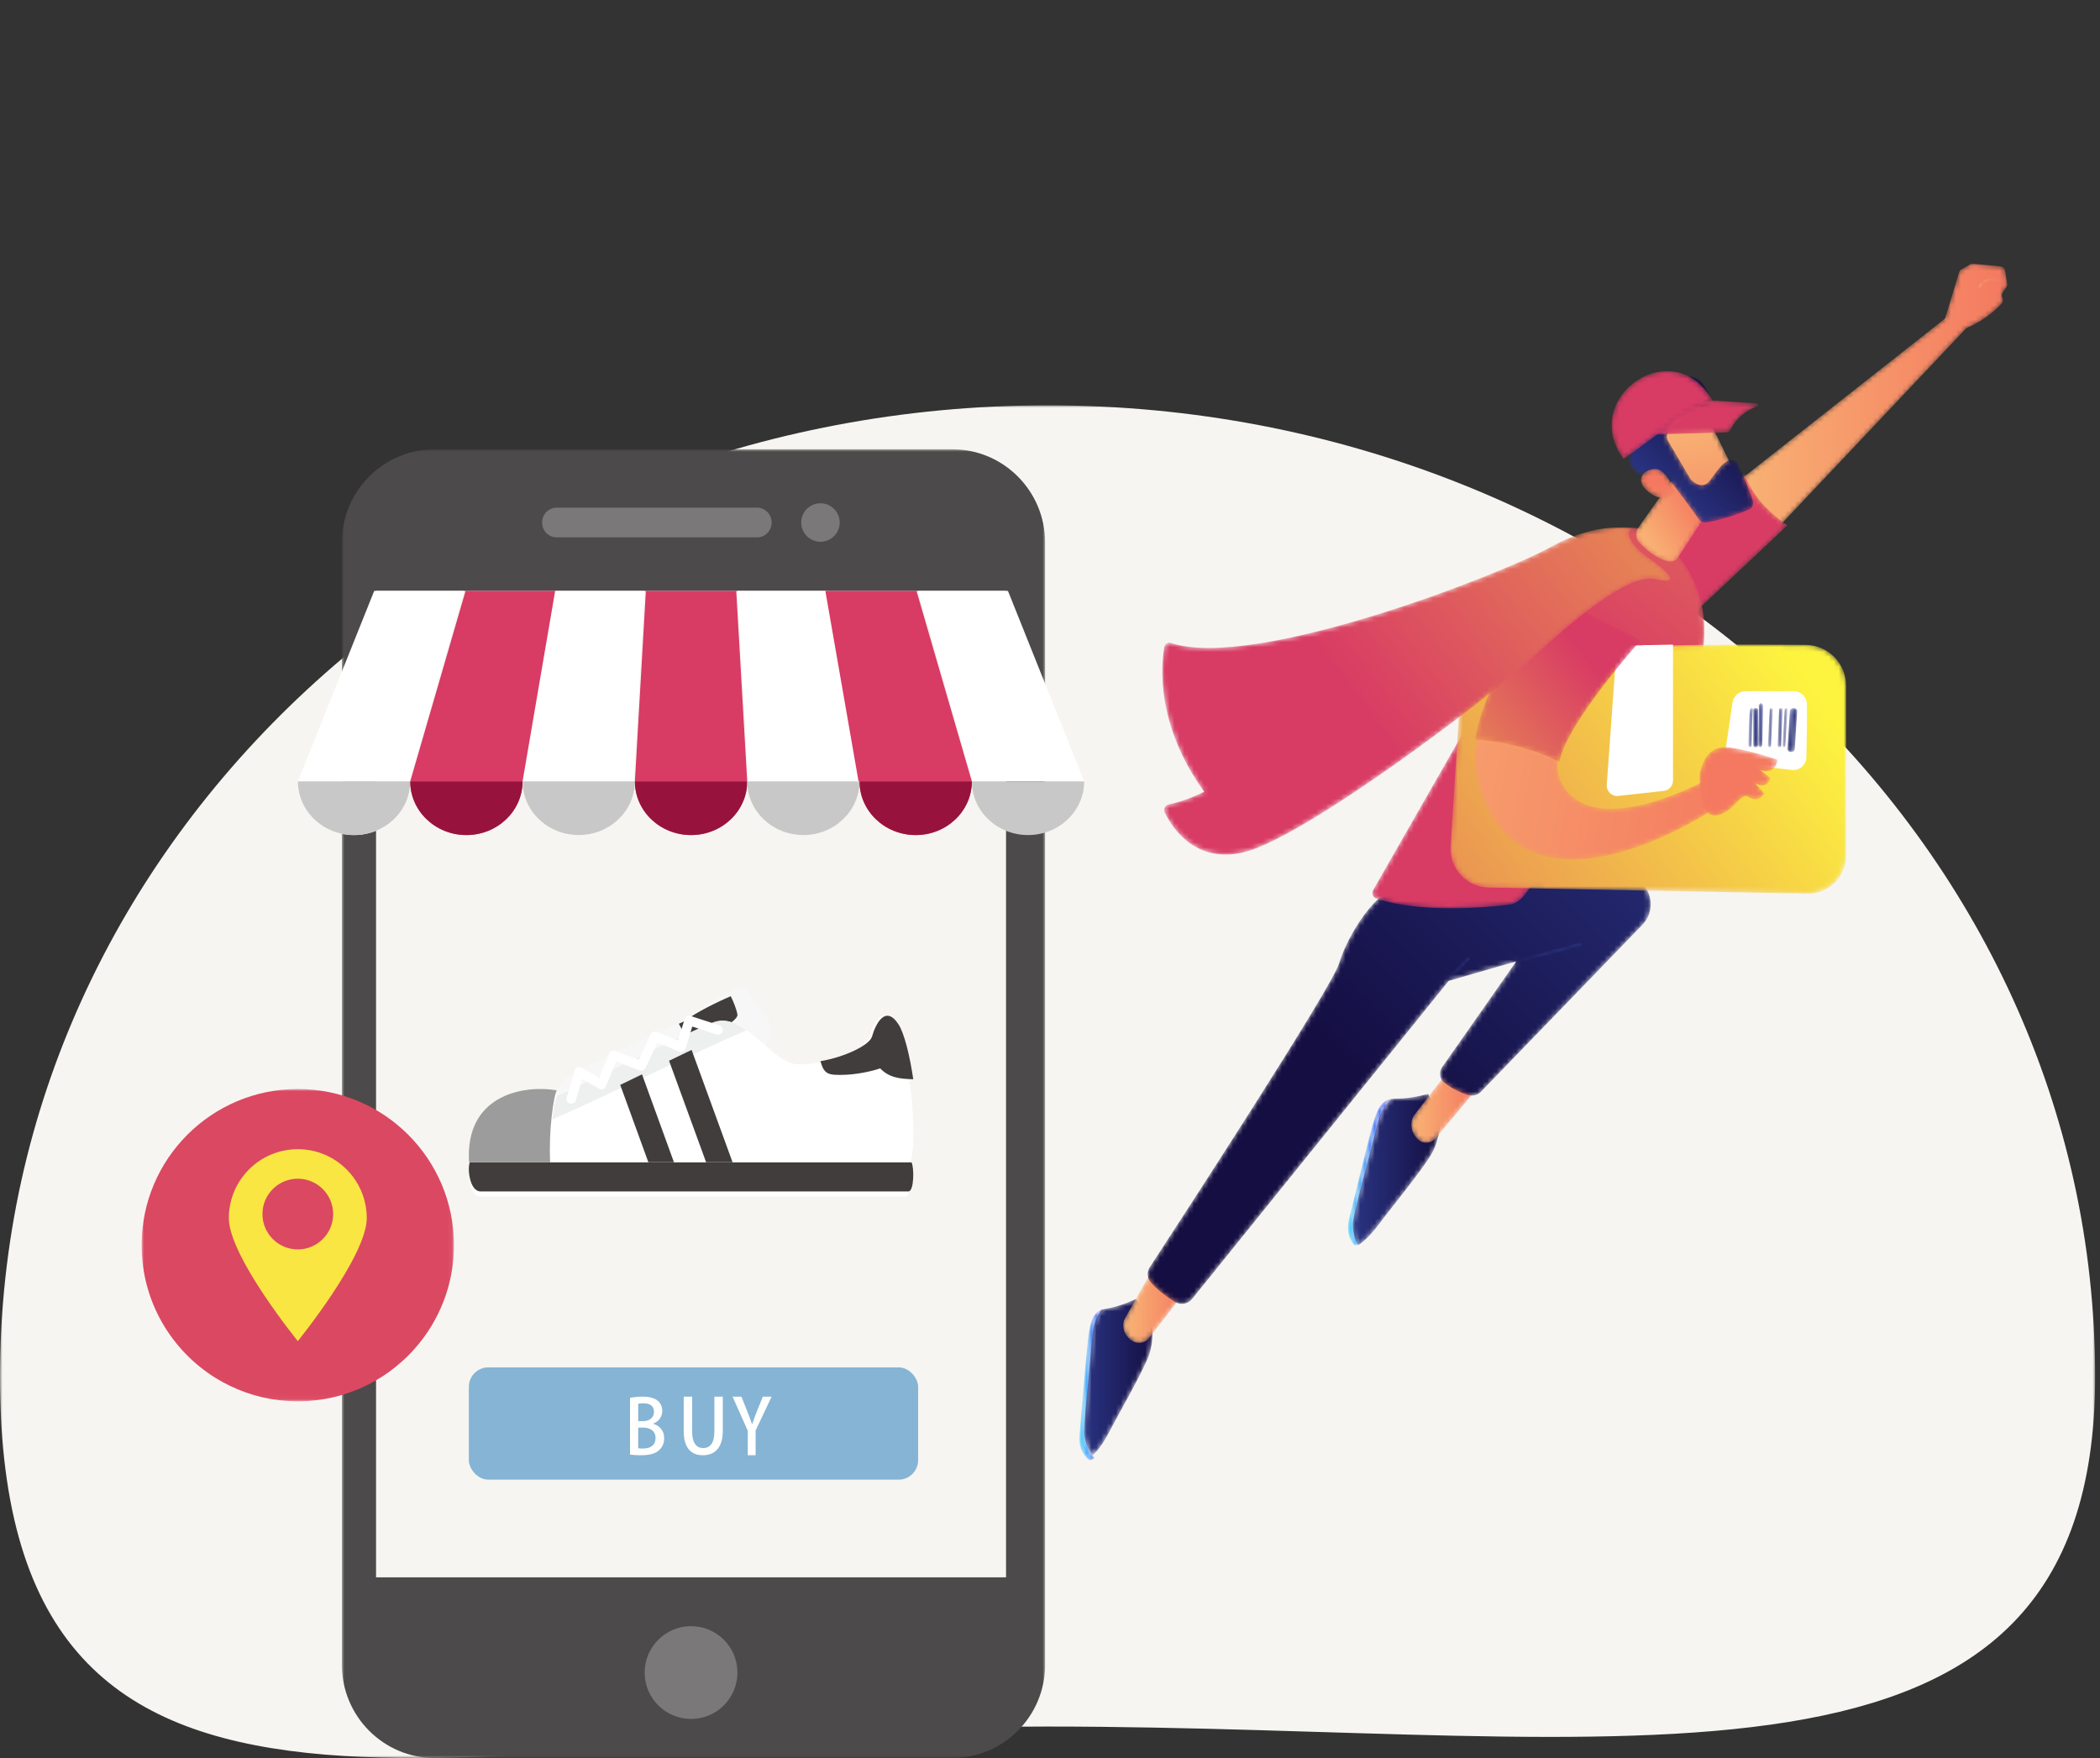 <?xml version="1.0" encoding="UTF-8"?>
<svg width="430px" height="360px" viewBox="0 0 430 360" version="1.1" xmlns="http://www.w3.org/2000/svg" xmlns:xlink="http://www.w3.org/1999/xlink">
    <rect x="0" y="0" width="430" height="360" fill="#333333" stroke="none"/>
    <title>benefits-vector-2</title>
    <defs>
        <polygon id="path-1" points="0 0 429 0 429 277 0 277"></polygon>
        <path d="M50.924,0 C50.752,0.001 50.582,0.046 50.431,0.132 L50.431,0.132 L48.618,1.168 C48.394,1.296 48.228,1.506 48.153,1.753 L48.153,1.753 L45.361,10.927 C45.3,11.125 45.18,11.301 45.018,11.429 L45.018,11.429 L0.026,46.843 C-0.456,47.221 5.995,59.409 6.379,58.989 L6.379,58.989 L49.496,13.344 C49.59,13.241 49.708,13.158 49.837,13.103 L49.837,13.103 C53.599,11.481 55.949,9.167 56.882,8.12 L56.882,8.12 C57.167,7.801 57.215,7.336 57.01,6.96 L57.01,6.96 C56.826,6.624 56.847,6.211 57.064,5.895 L57.064,5.895 L57.821,4.796 C57.969,4.58 58.029,4.316 57.987,4.057 L57.987,4.057 L57.56,1.403 C57.487,0.949 57.119,0.601 56.664,0.557 L56.664,0.557 L51.027,0.004 C50.996,0.001 50.966,0 50.936,0 L50.936,0 L50.924,0 Z" id="path-3"></path>
        <linearGradient x1="0%" y1="50%" x2="100%" y2="50%" id="linearGradient-5">
            <stop stop-color="#F9B675" offset="0%"></stop>
            <stop stop-color="#F47960" offset="100%"></stop>
        </linearGradient>
        <path d="M0.028,1.711 C-0.032,1.806 0.008,1.924 0.118,1.976 L0.118,1.976 C0.152,1.992 0.19,2 0.227,2 L0.227,2 C0.307,2 0.384,1.963 0.426,1.899 L0.426,1.899 C0.437,1.881 1.6,0.092 2.884,0.433 L2.884,0.433 C4.349,0.82 4.792,0.662 4.892,0.604 L4.892,0.604 C4.997,0.544 5.034,0.419 4.964,0.329 L4.964,0.329 C4.895,0.24 4.762,0.211 4.658,0.271 L4.658,0.271 C4.655,0.272 4.297,0.398 3.018,0.061 L3.018,0.061 C2.859,0.019 2.704,0 2.552,0 L2.552,0 C1.143,0 0.077,1.634 0.028,1.711" id="path-6"></path>
        <linearGradient x1="-0.002%" y1="49.998%" x2="100.003%" y2="49.998%" id="linearGradient-8">
            <stop stop-color="#F9B675" offset="0%"></stop>
            <stop stop-color="#F47960" offset="100%"></stop>
        </linearGradient>
        <path d="M0,17.262 L6.262,32 L29,10.585 C24.609,7.517 21.558,4.029 20.233,0 L20.233,0 L0,17.262 Z" id="path-9"></path>
        <linearGradient x1="140.633%" y1="-126.002%" x2="63.949%" y2="17.421%" id="linearGradient-11">
            <stop stop-color="#FDF43F" offset="0%"></stop>
            <stop stop-color="#D83B64" offset="100%"></stop>
        </linearGradient>
        <path d="M1.822,5.964 C1.275,10.576 0.294,23.062 0.037,25.825 L0.037,25.825 C0.013,26.083 0.001,26.329 0,26.563 L0,26.563 L0,26.616 C0.008,28.856 1.022,30.033 1.822,30.842 L1.822,30.842 C2.114,31.137 2.575,31.001 3.118,30.581 L3.118,30.581 C2.008,29.18 1.565,27.751 1.343,26.574 L1.343,26.574 C0.993,24.718 2.554,11.82 3.013,5.718 L3.013,5.718 C3.21,3.098 4.076,1.255 5,0 L5,0 C3.025,0.637 2.282,2.087 1.822,5.964" id="path-12"></path>
        <linearGradient x1="0%" y1="50%" x2="99.999%" y2="50%" id="linearGradient-14">
            <stop stop-color="#52D8FF" offset="0%"></stop>
            <stop stop-color="#383FF6" offset="100%"></stop>
        </linearGradient>
        <path d="M4.693,1.955 C4.25,2.026 3.859,2.118 3.506,2.236 L3.506,2.236 C2.632,3.458 1.813,5.251 1.627,7.801 L1.627,7.801 C1.193,13.74 -0.283,26.294 0.048,28.1 L0.048,28.1 C0.258,29.246 0.677,30.637 1.726,32 L1.726,32 C2.772,31.166 4.146,29.167 5.188,27.123 L5.188,27.123 C6.741,24.077 12.003,14.962 13.237,11.559 L13.237,11.559 C14.471,8.155 13.837,4.276 13.837,4.276 L13.837,4.276 L10.593,0 C10.593,0 7.48,1.509 4.693,1.955" id="path-15"></path>
        <linearGradient x1="0.001%" y1="50%" x2="100%" y2="50%" id="linearGradient-17">
            <stop stop-color="#2A3482" offset="0%"></stop>
            <stop stop-color="#140E42" offset="100%"></stop>
        </linearGradient>
        <path d="M5.077,5.34 C3.831,9.78 0.928,21.884 0.248,24.556 L0.248,24.556 C-0.433,27.228 0.432,28.745 1.121,29.773 L1.121,29.773 C1.348,30.111 1.801,30.051 2.375,29.727 L2.375,29.727 C1.56,28.17 1.372,26.695 1.352,25.503 L1.352,25.503 C1.32,23.623 4.831,11.21 6.231,5.292 L6.231,5.292 C6.833,2.751 7.936,1.083 9,0 L9,0 C7.05,0.304 6.124,1.607 5.077,5.34" id="path-18"></path>
        <linearGradient x1="-0.001%" y1="50%" x2="100.001%" y2="50%" id="linearGradient-20">
            <stop stop-color="#52D8FF" offset="0%"></stop>
            <stop stop-color="#383FF6" offset="100%"></stop>
        </linearGradient>
        <path d="M9.101,0.965 C8.638,0.96 8.226,0.986 7.847,1.044 L7.847,1.044 C6.755,2.135 5.623,3.817 5.006,6.377 L5.006,6.377 C3.569,12.341 -0.033,24.849 0,26.744 L0,26.744 C0.021,27.945 0.214,29.431 1.05,31 L1.05,31 C2.253,30.333 3.984,28.539 5.385,26.642 L5.385,26.642 C7.473,23.814 14.346,15.458 16.169,12.212 L16.169,12.212 C17.993,8.966 18,4.911 18,4.911 L18,4.911 L15.422,0 C15.422,0 12.006,0.993 9.101,0.965" id="path-21"></path>
        <linearGradient x1="-0%" y1="50.001%" x2="100.001%" y2="50.001%" id="linearGradient-23">
            <stop stop-color="#2A3482" offset="0%"></stop>
            <stop stop-color="#140E42" offset="100%"></stop>
        </linearGradient>
        <path d="M0.324,10.006 C0.17,10.283 0.068,10.583 0.029,10.896 L0.029,10.896 C-0.076,11.752 0.012,13.39 1.842,14.583 L1.842,14.583 C2.961,15.313 4.467,15.062 5.279,14.009 L5.279,14.009 L13,4.006 L6.075,0 C5.492,0.752 1.244,8.357 0.324,10.006" id="path-24"></path>
        <linearGradient x1="-0.001%" y1="50%" x2="100.001%" y2="50%" id="linearGradient-26">
            <stop stop-color="#F9B675" offset="0%"></stop>
            <stop stop-color="#F47960" offset="100%"></stop>
        </linearGradient>
        <path d="M0.599,9.325 C0.402,9.584 0.252,9.875 0.163,10.191 L0.163,10.191 C-0.083,11.055 -0.269,12.756 1.319,14.296 L1.319,14.296 C2.291,15.237 3.805,15.234 4.774,14.289 L4.774,14.289 L13,4.447 L7.884,0 C7.19,0.675 1.772,7.783 0.599,9.325" id="path-27"></path>
        <linearGradient x1="-0%" y1="50%" x2="100%" y2="50%" id="linearGradient-29">
            <stop stop-color="#F9B675" offset="0%"></stop>
            <stop stop-color="#F47960" offset="100%"></stop>
        </linearGradient>
        <path d="M96.147,0.045 C85.249,1.307 72.818,0.536 72.818,2.707 L72.818,2.707 C72.818,2.707 58.184,1.876 52.535,2.237 L52.535,2.237 C46.886,2.598 40.843,12.728 39.199,18.26 L39.199,18.26 C37.705,23.281 6.218,71.628 0.424,80.501 L0.424,80.501 C-0.186,81.436 -0.14,82.669 0.577,83.524 L0.577,83.524 C1.936,85.146 3.996,86.609 5.542,87.582 L5.542,87.582 C6.711,88.317 8.241,88.061 9.109,86.986 L9.109,86.986 L61.631,21.867 L75.471,17.865 L60.3,39.516 C59.588,40.534 59.762,41.949 60.736,42.719 L60.736,42.719 C62.404,44.037 64.283,44.815 65.579,45.238 L65.579,45.238 C66.523,45.546 67.559,45.278 68.25,44.563 L68.25,44.563 L101.253,10.426 C105.081,6.467 102.162,0 96.909,0 L96.909,0 C96.66,0 96.406,0.015 96.147,0.045" id="path-30"></path>
        <linearGradient x1="123.217%" y1="-21.554%" x2="39.958%" y2="47.409%" id="linearGradient-32">
            <stop stop-color="#2A3482" offset="0%"></stop>
            <stop stop-color="#140E42" offset="100%"></stop>
        </linearGradient>
        <path d="M12.563,0.012 L0.258,3.309 C0.073,3.359 -0.038,3.551 0.012,3.739 L0.012,3.739 C0.053,3.896 0.194,4 0.347,4 L0.347,4 C0.377,4 0.407,3.996 0.437,3.988 L0.437,3.988 L12.742,0.691 C12.927,0.641 13.038,0.448 12.988,0.261 L12.988,0.261 C12.947,0.104 12.807,0 12.652,0 L12.652,0 C12.623,0 12.593,0.004 12.563,0.012" id="path-33"></path>
        <linearGradient x1="45.74%" y1="51.145%" x2="-59.361%" y2="79.4%" id="linearGradient-35">
            <stop stop-color="#2A3482" offset="0%"></stop>
            <stop stop-color="#140E42" offset="100%"></stop>
        </linearGradient>
        <path d="M3.36,0.111 L0.098,3.421 C-0.04,3.561 -0.031,3.779 0.119,3.908 L0.119,3.908 C0.19,3.97 0.279,4 0.369,4 L0.369,4 C0.468,4 0.567,3.963 0.64,3.889 L0.64,3.889 L3.902,0.579 C4.04,0.439 4.031,0.221 3.881,0.091 L3.881,0.091 C3.81,0.03 3.721,0 3.631,0 L3.631,0 C3.532,0 3.433,0.037 3.36,0.111" id="path-36"></path>
        <linearGradient x1="87.978%" y1="-0.877%" x2="-106.652%" y2="259.84%" id="linearGradient-38">
            <stop stop-color="#2A3482" offset="0%"></stop>
            <stop stop-color="#140E42" offset="100%"></stop>
        </linearGradient>
        <path d="M48.54,0.533 L30.291,21.617 L0.161,74.257 C-0.218,74.921 0.099,75.773 0.829,76.013 L0.829,76.013 C10.002,79.031 22.965,77.871 27.84,77.277 L27.84,77.277 C29.079,77.126 30.203,76.488 30.968,75.508 L30.968,75.508 L64.111,33.047 C66.205,30.363 67.537,27.155 67.869,23.777 L67.869,23.777 C68.999,12.293 62.433,5.636 62.433,5.636 L62.433,5.636 C59.44,0.985 55.284,0 52.298,0 L52.298,0 C50.103,0 48.54,0.533 48.54,0.533" id="path-39"></path>
        <linearGradient x1="212.892%" y1="-171.088%" x2="63.77%" y2="37.706%" id="linearGradient-41">
            <stop stop-color="#FDF43F" offset="0%"></stop>
            <stop stop-color="#D83B64" offset="100%"></stop>
        </linearGradient>
        <path d="M15.403,0.085 C12.758,2.32 0.316,9.232 0.19,9.302 L0.19,9.302 C0.014,9.4 -0.052,9.626 0.045,9.806 L0.045,9.806 C0.11,9.93 0.236,10 0.365,10 L0.365,10 C0.423,10 0.483,9.986 0.538,9.955 L0.538,9.955 C1.053,9.67 13.168,2.938 15.868,0.658 L15.868,0.658 C16.023,0.527 16.045,0.293 15.916,0.135 L15.916,0.135 C15.844,0.046 15.74,0 15.635,0 L15.635,0 C15.553,0 15.472,0.028 15.403,0.085" id="path-42"></path>
        <path d="M10.373,0.034 L0.432,14.088 C-0.215,15.001 -0.127,16.24 0.638,17.057 L0.638,17.057 C1.977,18.489 4.236,20.506 6.671,20.966 L6.671,20.966 C7.427,21.109 8.196,20.792 8.616,20.146 L8.616,20.146 L13.904,12.021 C13.904,12.021 14.857,0 10.762,0 L10.762,0 C10.637,0 10.507,0.011 10.373,0.034" id="path-44"></path>
        <linearGradient x1="14.212%" y1="86.632%" x2="79.29%" y2="30.007%" id="linearGradient-46">
            <stop stop-color="#F9B675" offset="0%"></stop>
            <stop stop-color="#F47960" offset="100%"></stop>
        </linearGradient>
        <path d="M0,7.494 L9.866,22 L19,17.386 C19,17.386 10.941,0.829 10.746,0.636 L10.746,0.636 C10.294,0.191 9.763,0 9.183,0 L9.183,0 C5.553,0 0,7.494 0,7.494" id="path-47"></path>
        <linearGradient x1="44.469%" y1="17.121%" x2="66.69%" y2="175.53%" id="linearGradient-49">
            <stop stop-color="#F9B675" offset="0%"></stop>
            <stop stop-color="#F47960" offset="100%"></stop>
        </linearGradient>
        <path d="M10.687,0.421 C9.297,1.044 9.339,1.922 8.734,3.014 L8.734,3.014 C8.545,3.355 8.626,3.622 8.332,4.005 L8.332,4.005 C7.995,4.443 7.3,4.192 7.04,4.834 L7.04,4.834 C6.785,5.466 6.109,5.822 5.444,5.739 L5.444,5.739 C3.94,5.552 1.731,5.771 0.495,8.209 L0.495,8.209 C-0.727,10.617 0.555,12.104 1.737,12.896 L1.737,12.896 C2.396,13.338 2.611,14.245 2.191,14.927 L2.191,14.927 C0.501,17.666 2.348,19.284 3.406,19.934 L3.406,19.934 C3.759,20.15 4.181,20.206 4.577,20.09 L4.577,20.09 C5.62,19.785 7.935,19.305 9.189,20.578 L9.189,20.578 C10.54,21.949 14.495,27.426 15.899,29.386 L15.899,29.386 C16.218,29.831 16.749,30.061 17.284,29.986 L17.284,29.986 C20.547,29.527 24.223,28.138 26.083,27.369 L26.083,27.369 C26.788,27.079 27.162,26.286 26.932,25.547 L26.932,25.547 C26.014,22.599 24.551,19.491 23.797,17.966 L23.797,17.966 C23.43,17.226 22.542,16.92 21.82,17.303 L21.82,17.303 C20.584,17.957 19.43,19.545 18.201,21.292 L18.201,21.292 C16.758,23.34 14.892,21.835 14.346,21.318 L14.346,21.318 C14.247,21.224 14.164,21.117 14.095,20.999 L14.095,20.999 L9.513,13.215 C9.279,12.817 9.239,12.335 9.403,11.903 L9.403,11.903 C10.123,10.005 11.16,8.838 13.022,8.171 L13.022,8.171 C14.521,7.633 17.354,7.314 18.014,5.58 L18.014,5.58 C18.453,4.429 17.756,3.182 17.088,2.153 L17.088,2.153 C16.766,1.658 16.436,1.153 15.97,0.798 L15.97,0.798 C15.447,0.401 14.796,0.223 14.153,0.116 L14.153,0.116 C13.717,0.043 13.272,0 12.829,0 L12.829,0 C12.091,0 11.359,0.119 10.687,0.421" id="path-50"></path>
        <linearGradient x1="31.97%" y1="80.064%" x2="78.07%" y2="24.605%" id="linearGradient-52">
            <stop stop-color="#2A3482" offset="0%"></stop>
            <stop stop-color="#140E42" offset="100%"></stop>
        </linearGradient>
        <path d="M2.794,0.005 C0.432,0.183 -1.426,2.301 1.5,4.683 L1.5,4.683 C5.141,7.644 7,4.687 7,4.687 L7,4.687 C7,4.687 5.221,0 2.921,0 L2.921,0 C2.879,-0 2.836,0.001 2.794,0.005" id="path-53"></path>
        <linearGradient x1="64.516%" y1="316.247%" x2="49.373%" y2="44.757%" id="linearGradient-55">
            <stop stop-color="#F9B675" offset="0%"></stop>
            <stop stop-color="#F47960" offset="100%"></stop>
        </linearGradient>
        <path d="M7.87,1.852 C4.723,2.119 2.275,4.707 2.161,7.875 L2.161,7.875 L0.005,41.504 C-0.155,45.953 3.349,49.669 7.784,49.754 L7.784,49.754 L73.062,50.999 C77.421,51.081 81,47.558 81,43.182 L81,43.182 L81,8.397 C81,3.827 77.34,0.108 72.786,0.059 L72.786,0.059 C69.793,0.026 66.1,0 61.919,0 L61.919,0 C47.014,0 25.881,0.329 7.87,1.852" id="path-56"></path>
        <linearGradient x1="97.357%" y1="30.132%" x2="-102.601%" y2="118.282%" id="linearGradient-58">
            <stop stop-color="#FDF43F" offset="0%"></stop>
            <stop stop-color="#D83B64" offset="100%"></stop>
        </linearGradient>
        <path d="M0.437,0.285 L0.001,7.678 C-0.009,7.845 0.109,7.989 0.264,8 L0.264,8 C0.27,8 0.276,8 0.282,8 L0.282,8 C0.43,8 0.554,7.877 0.563,7.716 L0.563,7.716 L0.999,0.323 C1.009,0.156 0.891,0.012 0.735,0.001 L0.735,0.001 C0.728,0 0.72,0 0.713,0 L0.713,0 C0.56,0 0.446,0.126 0.437,0.285" id="path-59"></path>
        <linearGradient x1="44.675%" y1="-16.569%" x2="72.862%" y2="335.837%" id="linearGradient-61">
            <stop stop-color="#2A3482" offset="0%"></stop>
            <stop stop-color="#140E42" offset="100%"></stop>
        </linearGradient>
        <path d="M0.289,0.288 L0,7.692 C-0.006,7.857 0.148,7.995 0.344,8 L0.344,8 L0.356,8 C0.547,8 0.705,7.873 0.712,7.712 L0.712,7.712 L1,0.308 C1.006,0.144 0.851,0.006 0.656,0 L0.656,0 C0.649,0 0.641,0 0.634,0 L0.634,0 C0.421,0 0.295,0.13 0.289,0.288" id="path-62"></path>
        <linearGradient x1="43.976%" y1="-8.645%" x2="79.541%" y2="337.633%" id="linearGradient-64">
            <stop stop-color="#2A3482" offset="0%"></stop>
            <stop stop-color="#140E42" offset="100%"></stop>
        </linearGradient>
        <path d="M0.368,0.295 C0.368,0.296 0.368,0.297 0.368,0.298 L0.368,0.298 L0.362,0.298 L0.368,0.298 C0.362,0.505 0.125,5.213 0,7.688 L0,7.688 C-0.009,7.852 0.126,7.992 0.301,8 L0.301,8 C0.306,8 0.311,8 0.315,8 L0.315,8 C0.483,8 0.623,7.876 0.631,7.716 L0.631,7.716 C0.693,6.499 1,0.421 1,0.298 L1,0.298 C1,0.134 0.858,0 0.684,0 L0.684,0 C0.51,0 0.369,0.132 0.368,0.295" id="path-65"></path>
        <linearGradient x1="45.297%" y1="-1.535%" x2="76.894%" y2="344.759%" id="linearGradient-67">
            <stop stop-color="#2A3482" offset="0%"></stop>
            <stop stop-color="#140E42" offset="100%"></stop>
        </linearGradient>
        <path d="M0.458,0.023 C0.249,0.108 0.118,0.409 0.146,0.719 L0.146,0.719 C0.16,1.177 0.064,5.619 0,8.343 L0,8.343 C-0.008,8.693 0.177,8.987 0.413,8.999 L0.413,8.999 C0.418,9 0.423,9 0.428,9 L0.428,9 C0.658,9 0.847,8.73 0.855,8.388 L0.855,8.388 C1.036,0.754 1.005,0.582 0.984,0.468 L0.984,0.468 C0.932,0.185 0.758,0 0.571,0 L0.571,0 C0.534,0 0.496,0.007 0.458,0.023" id="path-68"></path>
        <linearGradient x1="48.041%" y1="12.071%" x2="64.949%" y2="339.636%" id="linearGradient-70">
            <stop stop-color="#2A3482" offset="0%"></stop>
            <stop stop-color="#140E42" offset="100%"></stop>
        </linearGradient>
        <path d="M0,0.304 L0,7.697 C0,7.864 0.224,8 0.499,8 L0.499,8 C0.776,8 1,7.864 1,7.697 L1,7.697 L1,0.304 C1,0.136 0.776,0 0.499,0 L0.499,0 C0.224,0 0,0.136 0,0.304" id="path-71"></path>
        <linearGradient x1="45.382%" y1="17.451%" x2="95.381%" y2="369.874%" id="linearGradient-73">
            <stop stop-color="#2A3482" offset="0%"></stop>
            <stop stop-color="#140E42" offset="100%"></stop>
        </linearGradient>
        <path d="M0.511,0.05 C0.339,0.158 0.175,0.26 7.31895824e-05,7.691 L7.31895824e-05,7.691 C-0.004,7.858 0.135,7.996 0.308,8 L0.308,8 L0.316,8 C0.487,8 0.628,7.869 0.631,7.705 L0.631,7.705 C0.692,5.141 0.833,0.954 0.96,0.45 L0.96,0.45 C1.016,0.355 1.015,0.235 0.948,0.137 L0.948,0.137 C0.888,0.048 0.787,0 0.685,0 L0.685,0 C0.625,0 0.564,0.016 0.511,0.05" id="path-74"></path>
        <linearGradient x1="47.552%" y1="22.744%" x2="79.134%" y2="374.412%" id="linearGradient-76">
            <stop stop-color="#2A3482" offset="0%"></stop>
            <stop stop-color="#140E42" offset="100%"></stop>
        </linearGradient>
        <path d="M0.501,0.577 L0.001,8.361 C-0.02,8.696 0.298,8.982 0.711,8.999 L0.711,8.999 C0.725,9 0.738,9 0.751,9 L0.751,9 C1.147,9 1.478,8.748 1.499,8.424 L1.499,8.424 L1.999,0.64 C2.02,0.305 1.702,0.019 1.289,0.001 L1.289,0.001 C1.273,0 1.258,0 1.242,0 L1.242,0 C0.867,0 0.522,0.255 0.501,0.577" id="path-77"></path>
        <linearGradient x1="36.979%" y1="-19.038%" x2="96.21%" y2="295.02%" id="linearGradient-79">
            <stop stop-color="#2A3482" offset="0%"></stop>
            <stop stop-color="#140E42" offset="100%"></stop>
        </linearGradient>
        <path d="M2.44,18 C9.418,13.223 17.302,6.121 21,6.638 L21,6.638 C18.569,1.909 14.928,0 11.357,0 L11.357,0 C3.503,-0 -4.011,9.236 2.44,18" id="path-80"></path>
        <linearGradient x1="1106.919%" y1="-204.419%" x2="847.016%" y2="-143.046%" id="linearGradient-82">
            <stop stop-color="#FDF43F" offset="0%"></stop>
            <stop stop-color="#D83B64" offset="100%"></stop>
        </linearGradient>
        <path d="M2.901,15.233 C15.563,37.918 50,13.979 50,13.979 L50,13.979 L47.165,8.805 C47.165,8.805 25.741,20.664 18.512,10.538 L18.512,10.538 C17.012,8.436 16.653,6.347 17.023,4.354 L17.023,4.354 C10.601,1.179 4.04,0.26 0.435,0 L0.435,0 C-0.511,4.853 -0.011,10.016 2.901,15.233" id="path-83"></path>
        <linearGradient x1="-92.062%" y1="33.488%" x2="110.851%" y2="60.68%" id="linearGradient-85">
            <stop stop-color="#F9B675" offset="0%"></stop>
            <stop stop-color="#F47960" offset="100%"></stop>
        </linearGradient>
        <path d="M0,29.416 C3.762,29.69 10.608,30.657 17.308,34 L17.308,34 C18.781,25.997 34,9.078 34,9.078 L34,9.078 L16.073,0 C16.073,0 3.274,12.468 0,29.416" id="path-86"></path>
        <linearGradient x1="-115.892%" y1="185.414%" x2="66.707%" y2="35.541%" id="linearGradient-88">
            <stop stop-color="#FDF43F" offset="0%"></stop>
            <stop stop-color="#D83B64" offset="100%"></stop>
        </linearGradient>
        <path d="M0.16,4.889 C-0.275,6.434 0.266,9.792 0.706,11.982 L0.706,11.982 C0.986,13.381 2.408,14.284 3.813,13.918 L3.813,13.918 C7.375,12.991 8.343,9.142 10.041,10.227 L10.041,10.227 C12.099,11.543 13.301,9.491 13.301,9.491 L13.301,9.491 L11.39,7.422 C14.188,8.757 14.482,6.258 14.482,6.258 L14.482,6.258 L12.428,4.698 C15.74,5.705 16,2.584 16,2.584 L16,2.584 C16,2.584 10.859,0.782 6.501,0.097 L6.501,0.097 C6.081,0.031 5.689,0 5.324,0 L5.324,0 C1.896,0 0.77,2.724 0.16,4.889" id="path-89"></path>
        <linearGradient x1="1008.284%" y1="-181.068%" x2="356.973%" y2="-27.972%" id="linearGradient-91">
            <stop stop-color="#F9B675" offset="0%"></stop>
            <stop stop-color="#F47960" offset="100%"></stop>
        </linearGradient>
        <path d="M79.493,4.03 C69.158,9.758 18.694,29.338 1.8,23.669 L1.8,23.669 C1.174,23.459 0.513,23.864 0.4,24.516 L0.4,24.516 C-0.273,28.386 -1.292,40.502 8.583,54.134 L8.583,54.134 C8.583,54.134 4.735,56.072 1.337,56.717 L1.337,56.717 C0.567,56.863 0.153,57.715 0.502,58.421 L0.502,58.421 C2.103,61.666 6.819,68.825 16.534,66.568 L16.534,66.568 C28.975,63.678 66.927,34.829 75.52,26.947 L75.52,26.947 C84.113,19.065 95.491,9.245 101.058,10.615 L101.058,10.615 C106.624,11.986 103.267,8.742 99.411,6.14 L99.411,6.14 C95.554,3.536 94.122,-0.286 96.994,0.429 L96.994,0.429 C96.994,0.429 95.681,0 93.326,0 L93.326,0 C90.272,0 85.465,0.72 79.493,4.03" id="path-92"></path>
        <linearGradient x1="192.657%" y1="-28.603%" x2="35.434%" y2="47.138%" id="linearGradient-94">
            <stop stop-color="#FDF43F" offset="0%"></stop>
            <stop stop-color="#D83B64" offset="100%"></stop>
        </linearGradient>
        <path d="M11.955,0.001 C7.597,0.35 3.738,3.086 0.058,6.67 L0.058,6.67 C-0.064,6.789 0.021,7.005 0.189,7 L0.189,7 L14.453,6.54 C14.815,6.528 15.147,6.319 15.322,5.988 L15.322,5.988 C16.6,3.581 18.47,2.047 20.808,1.205 L20.808,1.205 C21.104,1.098 21.042,0.643 20.73,0.621 L20.73,0.621 L11.985,0 C11.98,0 11.976,0 11.972,0 L11.972,0 C11.966,0 11.961,0 11.955,0.001" id="path-95"></path>
        <linearGradient x1="-951.131%" y1="-42.625%" x2="-706.743%" y2="-19.889%" id="linearGradient-97">
            <stop stop-color="#FDF43F" offset="0%"></stop>
            <stop stop-color="#D83B64" offset="100%"></stop>
        </linearGradient>
        <polygon id="path-98" points="-5.1378291e-15 0 144 0 144 268 -5.1378291e-15 268"></polygon>
        <polygon id="path-100" points="0 0 63.956 0 63.956 63.956 0 63.956"></polygon>
    </defs>
    <g id="页面-1" stroke="none" stroke-width="1" fill="none" fill-rule="evenodd">
        <g id="首页" transform="translate(-899, -1338)">
            <g id="编组-7" transform="translate(899, 1392)">
                <g id="编组备份" transform="translate(0, 29)">
                    <mask id="mask-2" fill="white">
                        <use xlink:href="#path-1"></use>
                    </mask>
                    <g id="Clip-2"></g>
                    <path d="M214.5,0 C96.036,0 0,89.066 0,198.937 C0,308.805 96.036,270.555 214.5,270.555 C332.964,270.555 429,291.935 429,198.937 C429,89.066 332.964,0 214.5,0" id="Fill-1" fill="#F7F5F1" mask="url(#mask-2)"></path>
                </g>
                <g id="编组" transform="translate(221, 0)">
                    <g transform="translate(132, 0)">
                        <mask id="mask-4" fill="white">
                            <use xlink:href="#path-3"></use>
                        </mask>
                        <g id="Clip-2"></g>
                        <path d="M50.924,0 C50.752,0.001 50.582,0.046 50.431,0.132 L50.431,0.132 L48.618,1.168 C48.394,1.296 48.228,1.506 48.153,1.753 L48.153,1.753 L45.361,10.927 C45.3,11.125 45.18,11.301 45.018,11.429 L45.018,11.429 L0.026,46.843 C-0.456,47.221 5.995,59.409 6.379,58.989 L6.379,58.989 L49.496,13.344 C49.59,13.241 49.708,13.158 49.837,13.103 L49.837,13.103 C53.599,11.481 55.949,9.167 56.882,8.12 L56.882,8.12 C57.167,7.801 57.215,7.336 57.01,6.96 L57.01,6.96 C56.826,6.624 56.847,6.211 57.064,5.895 L57.064,5.895 L57.821,4.796 C57.969,4.58 58.029,4.316 57.987,4.057 L57.987,4.057 L57.56,1.403 C57.487,0.949 57.119,0.601 56.664,0.557 L56.664,0.557 L51.027,0.004 C50.996,0.001 50.966,0 50.936,0 L50.936,0 L50.924,0 Z" id="Fill-1" fill="url(#linearGradient-5)" mask="url(#mask-4)"></path>
                    </g>
                    <g transform="translate(184, 3)">
                        <mask id="mask-7" fill="white">
                            <use xlink:href="#path-6"></use>
                        </mask>
                        <g id="Clip-4"></g>
                        <path d="M0.028,1.711 C-0.032,1.806 0.008,1.924 0.118,1.976 L0.118,1.976 C0.152,1.992 0.19,2 0.227,2 L0.227,2 C0.307,2 0.384,1.963 0.426,1.899 L0.426,1.899 C0.437,1.881 1.6,0.092 2.884,0.433 L2.884,0.433 C4.349,0.82 4.792,0.662 4.892,0.604 L4.892,0.604 C4.997,0.544 5.034,0.419 4.964,0.329 L4.964,0.329 C4.895,0.24 4.762,0.211 4.658,0.271 L4.658,0.271 C4.655,0.272 4.297,0.398 3.018,0.061 L3.018,0.061 C2.859,0.019 2.704,0 2.552,0 L2.552,0 C1.143,0 0.077,1.634 0.028,1.711" id="Fill-3" fill="url(#linearGradient-8)" mask="url(#mask-7)"></path>
                    </g>
                    <g transform="translate(116, 43)">
                        <mask id="mask-10" fill="white">
                            <use xlink:href="#path-9"></use>
                        </mask>
                        <g id="Clip-6"></g>
                        <path d="M0,17.262 L6.262,32 L29,10.585 C24.609,7.517 21.558,4.029 20.233,0 L20.233,0 L0,17.262 Z" id="Fill-5" fill="url(#linearGradient-11)" mask="url(#mask-10)"></path>
                    </g>
                    <g transform="translate(0, 214)">
                        <mask id="mask-13" fill="white">
                            <use xlink:href="#path-12"></use>
                        </mask>
                        <g id="Clip-8"></g>
                        <path d="M1.822,5.964 C1.275,10.576 0.294,23.062 0.037,25.825 L0.037,25.825 C0.013,26.083 0.001,26.329 0,26.563 L0,26.563 L0,26.616 C0.008,28.856 1.022,30.033 1.822,30.842 L1.822,30.842 C2.114,31.137 2.575,31.001 3.118,30.581 L3.118,30.581 C2.008,29.18 1.565,27.751 1.343,26.574 L1.343,26.574 C0.993,24.718 2.554,11.82 3.013,5.718 L3.013,5.718 C3.21,3.098 4.076,1.255 5,0 L5,0 C3.025,0.637 2.282,2.087 1.822,5.964" id="Fill-7" fill="url(#linearGradient-14)" mask="url(#mask-13)"></path>
                    </g>
                    <g transform="translate(1, 212)">
                        <mask id="mask-16" fill="white">
                            <use xlink:href="#path-15"></use>
                        </mask>
                        <g id="Clip-10"></g>
                        <path d="M4.693,1.955 C4.25,2.026 3.859,2.118 3.506,2.236 L3.506,2.236 C2.632,3.458 1.813,5.251 1.627,7.801 L1.627,7.801 C1.193,13.74 -0.283,26.294 0.048,28.1 L0.048,28.1 C0.258,29.246 0.677,30.637 1.726,32 L1.726,32 C2.772,31.166 4.146,29.167 5.188,27.123 L5.188,27.123 C6.741,24.077 12.003,14.962 13.237,11.559 L13.237,11.559 C14.471,8.155 13.837,4.276 13.837,4.276 L13.837,4.276 L10.593,0 C10.593,0 7.48,1.509 4.693,1.955" id="Fill-9" fill="url(#linearGradient-17)" mask="url(#mask-16)"></path>
                    </g>
                    <g transform="translate(55, 171)">
                        <mask id="mask-19" fill="white">
                            <use xlink:href="#path-18"></use>
                        </mask>
                        <g id="Clip-12"></g>
                        <path d="M5.077,5.34 C3.831,9.78 0.928,21.884 0.248,24.556 L0.248,24.556 C-0.433,27.228 0.432,28.745 1.121,29.773 L1.121,29.773 C1.348,30.111 1.801,30.051 2.375,29.727 L2.375,29.727 C1.56,28.17 1.372,26.695 1.352,25.503 L1.352,25.503 C1.32,23.623 4.831,11.21 6.231,5.292 L6.231,5.292 C6.833,2.751 7.936,1.083 9,0 L9,0 C7.05,0.304 6.124,1.607 5.077,5.34" id="Fill-11" fill="url(#linearGradient-20)" mask="url(#mask-19)"></path>
                    </g>
                    <g transform="translate(56, 170)">
                        <mask id="mask-22" fill="white">
                            <use xlink:href="#path-21"></use>
                        </mask>
                        <g id="Clip-14"></g>
                        <path d="M9.101,0.965 C8.638,0.96 8.226,0.986 7.847,1.044 L7.847,1.044 C6.755,2.135 5.623,3.817 5.006,6.377 L5.006,6.377 C3.569,12.341 -0.033,24.849 0,26.744 L0,26.744 C0.021,27.945 0.214,29.431 1.05,31 L1.05,31 C2.253,30.333 3.984,28.539 5.385,26.642 L5.385,26.642 C7.473,23.814 14.346,15.458 16.169,12.212 L16.169,12.212 C17.993,8.966 18,4.911 18,4.911 L18,4.911 L15.422,0 C15.422,0 12.006,0.993 9.101,0.965" id="Fill-13" fill="url(#linearGradient-23)" mask="url(#mask-22)"></path>
                    </g>
                    <g transform="translate(9, 206)">
                        <mask id="mask-25" fill="white">
                            <use xlink:href="#path-24"></use>
                        </mask>
                        <g id="Clip-16"></g>
                        <path d="M0.324,10.006 C0.17,10.283 0.068,10.583 0.029,10.896 L0.029,10.896 C-0.076,11.752 0.012,13.39 1.842,14.583 L1.842,14.583 C2.961,15.313 4.467,15.062 5.279,14.009 L5.279,14.009 L13,4.006 L6.075,0 C5.492,0.752 1.244,8.357 0.324,10.006" id="Fill-15" fill="url(#linearGradient-26)" mask="url(#mask-25)"></path>
                    </g>
                    <g transform="translate(68, 165)">
                        <mask id="mask-28" fill="white">
                            <use xlink:href="#path-27"></use>
                        </mask>
                        <g id="Clip-18"></g>
                        <path d="M0.599,9.325 C0.402,9.584 0.252,9.875 0.163,10.191 L0.163,10.191 C-0.083,11.055 -0.269,12.756 1.319,14.296 L1.319,14.296 C2.291,15.237 3.805,15.234 4.774,14.289 L4.774,14.289 L13,4.447 L7.884,0 C7.19,0.675 1.772,7.783 0.599,9.325" id="Fill-17" fill="url(#linearGradient-29)" mask="url(#mask-28)"></path>
                    </g>
                    <g transform="translate(14, 125)">
                        <mask id="mask-31" fill="white">
                            <use xlink:href="#path-30"></use>
                        </mask>
                        <g id="Clip-20"></g>
                        <path d="M96.147,0.045 C85.249,1.307 72.818,0.536 72.818,2.707 L72.818,2.707 C72.818,2.707 58.184,1.876 52.535,2.237 L52.535,2.237 C46.886,2.598 40.843,12.728 39.199,18.26 L39.199,18.26 C37.705,23.281 6.218,71.628 0.424,80.501 L0.424,80.501 C-0.186,81.436 -0.14,82.669 0.577,83.524 L0.577,83.524 C1.936,85.146 3.996,86.609 5.542,87.582 L5.542,87.582 C6.711,88.317 8.241,88.061 9.109,86.986 L9.109,86.986 L61.631,21.867 L75.471,17.865 L60.3,39.516 C59.588,40.534 59.762,41.949 60.736,42.719 L60.736,42.719 C62.404,44.037 64.283,44.815 65.579,45.238 L65.579,45.238 C66.523,45.546 67.559,45.278 68.25,44.563 L68.25,44.563 L101.253,10.426 C105.081,6.467 102.162,0 96.909,0 L96.909,0 C96.66,0 96.406,0.015 96.147,0.045" id="Fill-19" fill="url(#linearGradient-32)" mask="url(#mask-31)"></path>
                    </g>
                    <g transform="translate(90, 139)">
                        <mask id="mask-34" fill="white">
                            <use xlink:href="#path-33"></use>
                        </mask>
                        <g id="Clip-22"></g>
                        <path d="M12.563,0.012 L0.258,3.309 C0.073,3.359 -0.038,3.551 0.012,3.739 L0.012,3.739 C0.053,3.896 0.194,4 0.347,4 L0.347,4 C0.377,4 0.407,3.996 0.437,3.988 L0.437,3.988 L12.742,0.691 C12.927,0.641 13.038,0.448 12.988,0.261 L12.988,0.261 C12.947,0.104 12.807,0 12.652,0 L12.652,0 C12.623,0 12.593,0.004 12.563,0.012" id="Fill-21" fill="url(#linearGradient-35)" mask="url(#mask-34)"></path>
                    </g>
                    <g transform="translate(76, 142)">
                        <mask id="mask-37" fill="white">
                            <use xlink:href="#path-36"></use>
                        </mask>
                        <g id="Clip-24"></g>
                        <path d="M3.36,0.111 L0.098,3.421 C-0.04,3.561 -0.031,3.779 0.119,3.908 L0.119,3.908 C0.19,3.97 0.279,4 0.369,4 L0.369,4 C0.468,4 0.567,3.963 0.64,3.889 L0.64,3.889 L3.902,0.579 C4.04,0.439 4.031,0.221 3.881,0.091 L3.881,0.091 C3.81,0.03 3.721,0 3.631,0 L3.631,0 C3.532,0 3.433,0.037 3.36,0.111" id="Fill-23" fill="url(#linearGradient-38)" mask="url(#mask-37)"></path>
                    </g>
                    <g transform="translate(60, 54)">
                        <mask id="mask-40" fill="white">
                            <use xlink:href="#path-39"></use>
                        </mask>
                        <g id="Clip-26"></g>
                        <path d="M48.54,0.533 L30.291,21.617 L0.161,74.257 C-0.218,74.921 0.099,75.773 0.829,76.013 L0.829,76.013 C10.002,79.031 22.965,77.871 27.84,77.277 L27.84,77.277 C29.079,77.126 30.203,76.488 30.968,75.508 L30.968,75.508 L64.111,33.047 C66.205,30.363 67.537,27.155 67.869,23.777 L67.869,23.777 C68.999,12.293 62.433,5.636 62.433,5.636 L62.433,5.636 C59.44,0.985 55.284,0 52.298,0 L52.298,0 C50.103,0 48.54,0.533 48.54,0.533" id="Fill-25" fill="url(#linearGradient-41)" mask="url(#mask-40)"></path>
                    </g>
                    <g transform="translate(27, 97)">
                        <mask id="mask-43" fill="white">
                            <use xlink:href="#path-42"></use>
                        </mask>
                        <g id="Clip-28"></g>
                        <path d="M15.403,0.085 C12.758,2.32 0.316,9.232 0.19,9.302 L0.19,9.302 C0.014,9.4 -0.052,9.626 0.045,9.806 L0.045,9.806 C0.11,9.93 0.236,10 0.365,10 L0.365,10 C0.423,10 0.483,9.986 0.538,9.955 L0.538,9.955 C1.053,9.67 13.168,2.938 15.868,0.658 L15.868,0.658 C16.023,0.527 16.045,0.293 15.916,0.135 L15.916,0.135 C15.844,0.046 15.74,0 15.635,0 L15.635,0 C15.553,0 15.472,0.028 15.403,0.085" id="Fill-27" mask="url(#mask-43)"></path>
                    </g>
                    <g transform="translate(114, 40)">
                        <mask id="mask-45" fill="white">
                            <use xlink:href="#path-44"></use>
                        </mask>
                        <g id="Clip-30"></g>
                        <path d="M10.373,0.034 L0.432,14.088 C-0.215,15.001 -0.127,16.24 0.638,17.057 L0.638,17.057 C1.977,18.489 4.236,20.506 6.671,20.966 L6.671,20.966 C7.427,21.109 8.196,20.792 8.616,20.146 L8.616,20.146 L13.904,12.021 C13.904,12.021 14.857,0 10.762,0 L10.762,0 C10.637,0 10.507,0.011 10.373,0.034" id="Fill-29" fill="url(#linearGradient-46)" mask="url(#mask-45)"></path>
                    </g>
                    <g transform="translate(116, 27)">
                        <mask id="mask-48" fill="white">
                            <use xlink:href="#path-47"></use>
                        </mask>
                        <g id="Clip-32"></g>
                        <path d="M0,7.494 L9.866,22 L19,17.386 C19,17.386 10.941,0.829 10.746,0.636 L10.746,0.636 C10.294,0.191 9.763,0 9.183,0 L9.183,0 C5.553,0 0,7.494 0,7.494" id="Fill-31" fill="url(#linearGradient-49)" mask="url(#mask-48)"></path>
                    </g>
                    <g transform="translate(111, 23)">
                        <mask id="mask-51" fill="white">
                            <use xlink:href="#path-50"></use>
                        </mask>
                        <g id="Clip-34"></g>
                        <path d="M10.687,0.421 C9.297,1.044 9.339,1.922 8.734,3.014 L8.734,3.014 C8.545,3.355 8.626,3.622 8.332,4.005 L8.332,4.005 C7.995,4.443 7.3,4.192 7.04,4.834 L7.04,4.834 C6.785,5.466 6.109,5.822 5.444,5.739 L5.444,5.739 C3.94,5.552 1.731,5.771 0.495,8.209 L0.495,8.209 C-0.727,10.617 0.555,12.104 1.737,12.896 L1.737,12.896 C2.396,13.338 2.611,14.245 2.191,14.927 L2.191,14.927 C0.501,17.666 2.348,19.284 3.406,19.934 L3.406,19.934 C3.759,20.15 4.181,20.206 4.577,20.09 L4.577,20.09 C5.62,19.785 7.935,19.305 9.189,20.578 L9.189,20.578 C10.54,21.949 14.495,27.426 15.899,29.386 L15.899,29.386 C16.218,29.831 16.749,30.061 17.284,29.986 L17.284,29.986 C20.547,29.527 24.223,28.138 26.083,27.369 L26.083,27.369 C26.788,27.079 27.162,26.286 26.932,25.547 L26.932,25.547 C26.014,22.599 24.551,19.491 23.797,17.966 L23.797,17.966 C23.43,17.226 22.542,16.92 21.82,17.303 L21.82,17.303 C20.584,17.957 19.43,19.545 18.201,21.292 L18.201,21.292 C16.758,23.34 14.892,21.835 14.346,21.318 L14.346,21.318 C14.247,21.224 14.164,21.117 14.095,20.999 L14.095,20.999 L9.513,13.215 C9.279,12.817 9.239,12.335 9.403,11.903 L9.403,11.903 C10.123,10.005 11.16,8.838 13.022,8.171 L13.022,8.171 C14.521,7.633 17.354,7.314 18.014,5.58 L18.014,5.58 C18.453,4.429 17.756,3.182 17.088,2.153 L17.088,2.153 C16.766,1.658 16.436,1.153 15.97,0.798 L15.97,0.798 C15.447,0.401 14.796,0.223 14.153,0.116 L14.153,0.116 C13.717,0.043 13.272,0 12.829,0 L12.829,0 C12.091,0 11.359,0.119 10.687,0.421" id="Fill-33" fill="url(#linearGradient-52)" mask="url(#mask-51)"></path>
                    </g>
                    <g transform="translate(115, 42)">
                        <mask id="mask-54" fill="white">
                            <use xlink:href="#path-53"></use>
                        </mask>
                        <g id="Clip-36"></g>
                        <path d="M2.794,0.005 C0.432,0.183 -1.426,2.301 1.5,4.683 L1.5,4.683 C5.141,7.644 7,4.687 7,4.687 L7,4.687 C7,4.687 5.221,0 2.921,0 L2.921,0 C2.879,-0 2.836,0.001 2.794,0.005" id="Fill-35" fill="url(#linearGradient-55)" mask="url(#mask-54)"></path>
                    </g>
                    <g transform="translate(76, 78)">
                        <mask id="mask-57" fill="white">
                            <use xlink:href="#path-56"></use>
                        </mask>
                        <g id="Clip-38"></g>
                        <path d="M7.87,1.852 C4.723,2.119 2.275,4.707 2.161,7.875 L2.161,7.875 L0.005,41.504 C-0.155,45.953 3.349,49.669 7.784,49.754 L7.784,49.754 L73.062,50.999 C77.421,51.081 81,47.558 81,43.182 L81,43.182 L81,8.397 C81,3.827 77.34,0.108 72.786,0.059 L72.786,0.059 C69.793,0.026 66.1,0 61.919,0 L61.919,0 C47.014,0 25.881,0.329 7.87,1.852" id="Fill-37" fill="url(#linearGradient-58)" mask="url(#mask-57)"></path>
                    </g>
                    <g transform="translate(108, 78)" fill="#FFFFFF">
                        <path d="M40.981,12.194 C41.039,15.195 40.952,19.958 40.88,23.035 C40.843,24.635 39.467,25.856 37.909,25.669 L26.699,24.327 C25.206,24.149 24.154,22.743 24.377,21.225 L25.753,11.852 C25.948,10.521 27.067,9.536 28.385,9.536 L38.32,9.536 C39.767,9.536 40.953,10.715 40.981,12.194" id="Fill-39"></path>
                        <path d="M11.686,29.957 L2.334,30.987 C1.026,31.132 -0.09,30.029 0.006,28.689 L2.05,0.284 C5.97,0.157 9.837,0.065 13.568,0 L13.568,27.816 C13.568,28.916 12.756,29.839 11.686,29.957" id="Fill-41"></path>
                        <path d="M7.853,25.034 C7.824,25.545 7.41,25.939 6.915,25.939 C6.896,25.939 6.878,25.938 6.86,25.937 C6.341,25.906 5.945,25.452 5.975,24.923 L7.385,0.132 C8.017,0.116 8.645,0.102 9.272,0.087 L7.853,25.034 Z" id="Fill-43"></path>
                    </g>
                    <g transform="translate(144, 91)">
                        <mask id="mask-60" fill="white">
                            <use xlink:href="#path-59"></use>
                        </mask>
                        <g id="Clip-46"></g>
                        <path d="M0.437,0.285 L0.001,7.678 C-0.009,7.845 0.109,7.989 0.264,8 L0.264,8 C0.27,8 0.276,8 0.282,8 L0.282,8 C0.43,8 0.554,7.877 0.563,7.716 L0.563,7.716 L0.999,0.323 C1.009,0.156 0.891,0.012 0.735,0.001 L0.735,0.001 C0.728,0 0.72,0 0.713,0 L0.713,0 C0.56,0 0.446,0.126 0.437,0.285" id="Fill-45" fill="url(#linearGradient-61)" mask="url(#mask-60)"></path>
                    </g>
                    <g transform="translate(143, 91)">
                        <mask id="mask-63" fill="white">
                            <use xlink:href="#path-62"></use>
                        </mask>
                        <g id="Clip-48"></g>
                        <path d="M0.289,0.288 L0,7.692 C-0.006,7.857 0.148,7.995 0.344,8 L0.344,8 L0.356,8 C0.547,8 0.705,7.873 0.712,7.712 L0.712,7.712 L1,0.308 C1.006,0.144 0.851,0.006 0.656,0 L0.656,0 C0.649,0 0.641,0 0.634,0 L0.634,0 C0.421,0 0.295,0.13 0.289,0.288" id="Fill-47" fill="url(#linearGradient-64)" mask="url(#mask-63)"></path>
                    </g>
                    <g transform="translate(141, 91)">
                        <mask id="mask-66" fill="white">
                            <use xlink:href="#path-65"></use>
                        </mask>
                        <g id="Clip-50"></g>
                        <path d="M0.368,0.295 C0.368,0.296 0.368,0.297 0.368,0.298 L0.368,0.298 L0.362,0.298 L0.368,0.298 C0.362,0.505 0.125,5.213 0,7.688 L0,7.688 C-0.009,7.852 0.126,7.992 0.301,8 L0.301,8 C0.306,8 0.311,8 0.315,8 L0.315,8 C0.483,8 0.623,7.876 0.631,7.716 L0.631,7.716 C0.693,6.499 1,0.421 1,0.298 L1,0.298 C1,0.134 0.858,0 0.684,0 L0.684,0 C0.51,0 0.369,0.132 0.368,0.295" id="Fill-49" fill="url(#linearGradient-67)" mask="url(#mask-66)"></path>
                    </g>
                    <g transform="translate(139, 90)">
                        <mask id="mask-69" fill="white">
                            <use xlink:href="#path-68"></use>
                        </mask>
                        <g id="Clip-52"></g>
                        <path d="M0.458,0.023 C0.249,0.108 0.118,0.409 0.146,0.719 L0.146,0.719 C0.16,1.177 0.064,5.619 0,8.343 L0,8.343 C-0.008,8.693 0.177,8.987 0.413,8.999 L0.413,8.999 C0.418,9 0.423,9 0.428,9 L0.428,9 C0.658,9 0.847,8.73 0.855,8.388 L0.855,8.388 C1.036,0.754 1.005,0.582 0.984,0.468 L0.984,0.468 C0.932,0.185 0.758,0 0.571,0 L0.571,0 C0.534,0 0.496,0.007 0.458,0.023" id="Fill-51" fill="url(#linearGradient-70)" mask="url(#mask-69)"></path>
                    </g>
                    <g transform="translate(138, 91)">
                        <mask id="mask-72" fill="white">
                            <use xlink:href="#path-71"></use>
                        </mask>
                        <g id="Clip-54"></g>
                        <path d="M0,0.304 L0,7.697 C0,7.864 0.224,8 0.499,8 L0.499,8 C0.776,8 1,7.864 1,7.697 L1,7.697 L1,0.304 C1,0.136 0.776,0 0.499,0 L0.499,0 C0.224,0 0,0.136 0,0.304" id="Fill-53" fill="url(#linearGradient-73)" mask="url(#mask-72)"></path>
                    </g>
                    <g transform="translate(137, 91)">
                        <mask id="mask-75" fill="white">
                            <use xlink:href="#path-74"></use>
                        </mask>
                        <g id="Clip-56"></g>
                        <path d="M0.511,0.05 C0.339,0.158 0.175,0.26 7.31895824e-05,7.691 L7.31895824e-05,7.691 C-0.004,7.858 0.135,7.996 0.308,8 L0.308,8 L0.316,8 C0.487,8 0.628,7.869 0.631,7.705 L0.631,7.705 C0.692,5.141 0.833,0.954 0.96,0.45 L0.96,0.45 C1.016,0.355 1.015,0.235 0.948,0.137 L0.948,0.137 C0.888,0.048 0.787,0 0.685,0 L0.685,0 C0.625,0 0.564,0.016 0.511,0.05" id="Fill-55" fill="url(#linearGradient-76)" mask="url(#mask-75)"></path>
                    </g>
                    <g transform="translate(145, 91)">
                        <mask id="mask-78" fill="white">
                            <use xlink:href="#path-77"></use>
                        </mask>
                        <g id="Clip-58"></g>
                        <path d="M0.501,0.577 L0.001,8.361 C-0.02,8.696 0.298,8.982 0.711,8.999 L0.711,8.999 C0.725,9 0.738,9 0.751,9 L0.751,9 C1.147,9 1.478,8.748 1.499,8.424 L1.499,8.424 L1.999,0.64 C2.02,0.305 1.702,0.019 1.289,0.001 L1.289,0.001 C1.273,0 1.258,0 1.242,0 L1.242,0 C0.867,0 0.522,0.255 0.501,0.577" id="Fill-57" fill="url(#linearGradient-79)" mask="url(#mask-78)"></path>
                    </g>
                    <g transform="translate(109, 22)">
                        <mask id="mask-81" fill="white">
                            <use xlink:href="#path-80"></use>
                        </mask>
                        <g id="Clip-60"></g>
                        <path d="M2.44,18 C9.418,13.223 17.302,6.121 21,6.638 L21,6.638 C18.569,1.909 14.928,0 11.357,0 L11.357,0 C3.503,-0 -4.011,9.236 2.44,18" id="Fill-59" fill="url(#linearGradient-82)" mask="url(#mask-81)"></path>
                    </g>
                    <g transform="translate(81, 97)">
                        <mask id="mask-84" fill="white">
                            <use xlink:href="#path-83"></use>
                        </mask>
                        <g id="Clip-64"></g>
                        <path d="M2.901,15.233 C15.563,37.918 50,13.979 50,13.979 L50,13.979 L47.165,8.805 C47.165,8.805 25.741,20.664 18.512,10.538 L18.512,10.538 C17.012,8.436 16.653,6.347 17.023,4.354 L17.023,4.354 C10.601,1.179 4.04,0.26 0.435,0 L0.435,0 C-0.511,4.853 -0.011,10.016 2.901,15.233" id="Fill-63" fill="url(#linearGradient-85)" mask="url(#mask-84)"></path>
                    </g>
                    <g transform="translate(81, 68)">
                        <mask id="mask-87" fill="white">
                            <use xlink:href="#path-86"></use>
                        </mask>
                        <g id="Clip-62"></g>
                        <path d="M0,29.416 C3.762,29.69 10.608,30.657 17.308,34 L17.308,34 C18.781,25.997 34,9.078 34,9.078 L34,9.078 L16.073,0 C16.073,0 3.274,12.468 0,29.416" id="Fill-61" fill="url(#linearGradient-88)" mask="url(#mask-87)"></path>
                    </g>
                    <g transform="translate(127, 99)">
                        <mask id="mask-90" fill="white">
                            <use xlink:href="#path-89"></use>
                        </mask>
                        <g id="Clip-66"></g>
                        <path d="M0.16,4.889 C-0.275,6.434 0.266,9.792 0.706,11.982 L0.706,11.982 C0.986,13.381 2.408,14.284 3.813,13.918 L3.813,13.918 C7.375,12.991 8.343,9.142 10.041,10.227 L10.041,10.227 C12.099,11.543 13.301,9.491 13.301,9.491 L13.301,9.491 L11.39,7.422 C14.188,8.757 14.482,6.258 14.482,6.258 L14.482,6.258 L12.428,4.698 C15.74,5.705 16,2.584 16,2.584 L16,2.584 C16,2.584 10.859,0.782 6.501,0.097 L6.501,0.097 C6.081,0.031 5.689,0 5.324,0 L5.324,0 C1.896,0 0.77,2.724 0.16,4.889" id="Fill-65" fill="url(#linearGradient-91)" mask="url(#mask-90)"></path>
                    </g>
                    <g transform="translate(17, 54)">
                        <mask id="mask-93" fill="white">
                            <use xlink:href="#path-92"></use>
                        </mask>
                        <g id="Clip-68"></g>
                        <path d="M79.493,4.03 C69.158,9.758 18.694,29.338 1.8,23.669 L1.8,23.669 C1.174,23.459 0.513,23.864 0.4,24.516 L0.4,24.516 C-0.273,28.386 -1.292,40.502 8.583,54.134 L8.583,54.134 C8.583,54.134 4.735,56.072 1.337,56.717 L1.337,56.717 C0.567,56.863 0.153,57.715 0.502,58.421 L0.502,58.421 C2.103,61.666 6.819,68.825 16.534,66.568 L16.534,66.568 C28.975,63.678 66.927,34.829 75.52,26.947 L75.52,26.947 C84.113,19.065 95.491,9.245 101.058,10.615 L101.058,10.615 C106.624,11.986 103.267,8.742 99.411,6.14 L99.411,6.14 C95.554,3.536 94.122,-0.286 96.994,0.429 L96.994,0.429 C96.994,0.429 95.681,0 93.326,0 L93.326,0 C90.272,0 85.465,0.72 79.493,4.03" id="Fill-67" fill="url(#linearGradient-94)" mask="url(#mask-93)"></path>
                    </g>
                    <g transform="translate(118, 28)">
                        <mask id="mask-96" fill="white">
                            <use xlink:href="#path-95"></use>
                        </mask>
                        <g id="Clip-70"></g>
                        <path d="M11.955,0.001 C7.597,0.35 3.738,3.086 0.058,6.67 L0.058,6.67 C-0.064,6.789 0.021,7.005 0.189,7 L0.189,7 L14.453,6.54 C14.815,6.528 15.147,6.319 15.322,5.988 L15.322,5.988 C16.6,3.581 18.47,2.047 20.808,1.205 L20.808,1.205 C21.104,1.098 21.042,0.643 20.73,0.621 L20.73,0.621 L11.985,0 C11.98,0 11.976,0 11.972,0 L11.972,0 C11.966,0 11.961,0 11.955,0.001" id="Fill-69" fill="url(#linearGradient-97)" mask="url(#mask-96)"></path>
                    </g>
                </g>
                <g id="编组" transform="translate(61, 38)">
                    <g transform="translate(9, 0)">
                        <mask id="mask-99" fill="white">
                            <use xlink:href="#path-98"></use>
                        </mask>
                        <g id="Clip-2"></g>
                        <path d="M-5.1378291e-15,248.887 C-5.1378291e-15,259.44 8.515,268 19.012,268 L124.988,268 C135.485,268 144,259.44 144,248.887 L144,19.111 C144,8.55 135.485,-0.002 124.988,-0.002 L19.012,-0.002 C8.515,-0.002 -5.1378291e-15,8.55 -5.1378291e-15,19.111 L-5.1378291e-15,248.887 Z" id="Fill-1" fill="#4C4A4A" mask="url(#mask-99)"></path>
                    </g>
                    <polygon id="Fill-3" fill="#F7F5F1" points="16 231 145 231 145 29 16 29"></polygon>
                    <path d="M52.964,11.96 L94.036,11.96 C95.674,11.96 97,13.32 97,15 C97,16.68 95.674,18.04 94.036,18.04 L52.964,18.04 C51.326,18.04 50,16.68 50,15 C50,13.32 51.326,11.96 52.964,11.96" id="Fill-5" fill="#7A7878"></path>
                    <path d="M103.06,15 C103.06,17.176 104.82,18.944 106.996,18.944 C109.172,18.944 110.94,17.176 110.94,15 C110.94,12.824 109.172,11.056 106.996,11.056 C104.82,11.056 103.06,12.824 103.06,15" id="Fill-6" fill="#7A7878"></path>
                    <path d="M0,68 C0,74.078 5.152,79 11.496,79 C17.848,79 23,74.078 23,68 L0,68 Z" id="Fill-7" fill="#FFFFFF"></path>
                    <path d="M23,68 C23,74.078 28.152,79 34.496,79 C40.848,79 46,74.078 46,68 L23,68 Z" id="Fill-8" fill="#DB4665"></path>
                    <path d="M46,68 C46,74.078 51.152,79 57.496,79 C63.848,79 69,74.078 69,68 L46,68 Z" id="Fill-9" fill="#FFFFFF"></path>
                    <path d="M69,68 C69,74.078 74.152,79 80.504,79 C86.848,79 92,74.078 92,68 L69,68 Z" id="Fill-10" fill="#DB4665"></path>
                    <path d="M92,68 C92,74.078 97.152,79 103.504,79 C109.841,79 115,74.078 115,68 L92,68 Z" id="Fill-11" fill="#FFFFFF"></path>
                    <path d="M115,68 C115,74.078 120.152,79 126.504,79 C132.848,79 138,74.078 138,68 L115,68 Z" id="Fill-12" fill="#DB4665"></path>
                    <path d="M22.849,68 L0,68 C3.124,60.198 5.472,54.349 7.811,48.5 C10.158,42.651 12.49,36.802 15.622,29 L34,29 C31.768,36.802 30.098,42.651 28.428,48.5 C26.758,54.349 25.088,60.198 22.849,68" id="Fill-14" fill="#FFFFFF"></path>
                    <path d="M46.2,68 L23,68 C25.275,60.198 26.971,54.349 28.667,48.5 C30.371,42.651 32.059,36.802 34.326,29 L53,29 C51.632,36.802 50.616,42.651 49.6,48.5 C48.584,54.349 47.56,60.198 46.2,68" id="Fill-15" fill="#D83B64"></path>
                    <path d="M68.775,68 L46,68 C47.343,60.198 48.34,54.349 49.338,48.5 C50.343,42.651 51.341,36.802 52.676,29 L71,29 C70.11,44.595 69.672,52.397 68.775,68" id="Fill-16" fill="#FFFFFF"></path>
                    <path d="M92,68 L69,68 C69.906,52.397 70.348,44.595 71.247,29 L89.753,29 C90.66,44.595 91.109,52.397 92,68" id="Fill-17" fill="#D83B64"></path>
                    <path d="M115,68 L92.225,68 C91.343,52.397 90.89,44.595 90,29 L108.332,29 C109.667,36.802 110.665,42.651 111.67,48.5 C112.667,54.349 113.672,60.198 115,68" id="Fill-18" fill="#FFFFFF"></path>
                    <path d="M138,68 L114.794,68 C113.434,60.198 112.418,54.349 111.401,48.5 C110.377,42.651 109.353,36.802 108,29 L126.671,29 C128.938,36.802 130.643,42.651 132.332,48.5 C134.036,54.349 135.733,60.198 138,68" id="Fill-19" fill="#D83B64"></path>
                    <path d="M161,68 L138.151,68 C135.927,60.198 134.249,54.349 132.579,48.5 C130.909,42.651 129.239,36.802 127,29 L145.393,29 C148.51,36.802 150.857,42.651 153.196,48.5 C155.536,54.349 157.883,60.198 161,68" id="Fill-20" fill="#FFFFFF"></path>
                    <path d="M0,68 C0,74.078 5.152,79 11.496,79 C17.848,79 23,74.078 23,68 L0,68 Z" id="Fill-21" fill="#C8C8C9"></path>
                    <path d="M23,68 C23,74.078 28.152,79 34.496,79 C40.848,79 46,74.078 46,68 L23,68 Z" id="Fill-22" fill="#97133E"></path>
                    <path d="M46,68 C46,74.078 51.152,79 57.496,79 C63.848,79 69,74.078 69,68 L46,68 Z" id="Fill-23" fill="#C8C8C9"></path>
                    <path d="M69,68 C69,74.078 74.152,79 80.504,79 C86.848,79 92,74.078 92,68 L69,68 Z" id="Fill-24" fill="#97133E"></path>
                    <path d="M92,68 C92,74.078 97.152,79 103.504,79 C109.841,79 115,74.078 115,68 L92,68 Z" id="Fill-25" fill="#C8C8C9"></path>
                    <path d="M115,68 C115,74.078 120.152,79 126.504,79 C132.848,79 138,74.078 138,68 L115,68 Z" id="Fill-26" fill="#97133E"></path>
                    <path d="M138,68 C138,74.078 143.152,79 149.504,79 C155.848,79 161,74.078 161,68 L138,68 Z" id="Fill-27" fill="#C8C8C9"></path>
                    <rect id="矩形" fill="#86B4D4" x="35" y="188" width="92" height="23" rx="4"></rect>
                    <path d="M69.681,204.566 C69.929,204.612 70.265,204.627 70.704,204.627 C72.063,204.627 73.232,204.026 73.232,202.468 C73.232,200.91 71.96,200.339 70.66,200.339 L69.681,200.339 L69.681,204.566 Z M70.718,199.013 C72.063,199.013 72.91,198.226 72.91,197.131 C72.91,195.712 71.829,195.357 70.777,195.357 C70.221,195.357 69.885,195.404 69.681,195.45 L69.681,199.013 L70.718,199.013 Z M72.764,199.568 C73.933,199.877 75,200.864 75,202.514 C75,203.763 74.445,204.488 74.035,204.889 C73.29,205.645 72.063,206 70.221,206 C69.228,206 68.482,205.923 68,205.861 L68,194.247 C68.628,194.108 69.622,194 70.616,194 C74.021,194 74.605,195.758 74.605,196.946 C74.605,198.072 73.933,199.059 72.764,199.522 L72.764,199.568 Z" id="Fill-29" fill="#FFFFFF"></path>
                    <path d="M87,201.005 C87,204.515 85.323,206 82.904,206 C80.573,206 79,204.577 79,201.052 L79,194 L80.722,194 L80.722,201.16 C80.722,203.526 81.657,204.531 82.963,204.531 C84.388,204.531 85.278,203.51 85.278,201.16 L85.278,194 L87,194 L87,201.005 Z" id="Fill-30" fill="#FFFFFF"></path>
                    <path d="M97,194 L93.72,200.933 L93.72,206 L92.114,206 L92.114,200.98 L89,194 L90.813,194 L92.059,197.129 C92.398,198.016 92.709,198.761 92.979,199.616 L93.014,199.616 C93.277,198.816 93.595,198.016 93.941,197.114 L95.201,194 L97,194 Z" id="Fill-31" fill="#FFFFFF"></path>
                    <path d="M57.641,127.181 C61.48,124.973 79.243,116.876 79.772,116.412 C82.416,114.051 89.481,110.395 90.784,110.043 C92.086,109.683 92.523,111.683 93.075,112.683 C93.634,113.675 100.332,118.876 94.868,122.717 C89.42,126.565 54.598,136.038 53.434,133.606 C51.694,129.974 55.618,128.341 57.641,127.181" id="Fill-33" fill="#F7F7F7"></path>
                    <path d="M89.993,115.744 C89.81,114.636 89.199,113.158 88.634,112 C86.029,113.094 81.315,115.417 79.26,117.051 C79.184,117.115 78.695,117.342 78,117.641 C78.787,119.154 79.681,120.653 80.246,120.944 C81.376,121.52 90.276,117.492 89.993,115.744" id="Fill-34" fill="#403D3C"></path>
                    <path d="M37.368,153 C35.229,153 34.648,148.627 35.191,147.208 C34.338,133.457 45.714,130.822 53.176,132.07 C54.424,131.89 80.476,119.051 85.303,117.344 C91.565,115.123 97.113,125.911 102.529,126.098 C108.636,126.317 116.315,122.762 116.935,120.509 C117.679,117.726 119.647,113.548 122.282,117.851 C124.916,122.154 127.412,141.51 125.064,147.208 C125.621,148.105 125.621,153 124.444,153 L65.195,153 L37.368,153 Z" id="Fill-35" fill="#FFFFFF"></path>
                    <path d="M112.164,128.086 C114.159,128.012 117.383,127.447 119.22,126.771 C120.962,128.591 123.036,128.941 126,129 C125.275,124.044 124.139,119.548 122.98,117.764 C120.3,113.662 118.298,117.645 117.541,120.298 C117.044,121.985 112.109,124.43 107,125.307 C107.765,128.086 108.632,128.205 112.164,128.086" id="Fill-36" fill="#403D3C"></path>
                    <path d="M92,119.128 C89.801,117.496 87.539,116.45 85.162,117.306 C80.345,119.041 54.3,132.09 53.061,132.272 C52.736,132.85 52.31,135.061 52,138 C55.562,136.685 81.591,123.723 92,119.128" id="Fill-37" fill="#EEEFEF"></path>
                    <path d="M51.065,147 L125.058,147 C126.396,143.789 126.169,136.215 125.245,129.474 C122.302,129.412 120.243,129.046 118.505,127.141 C116.68,127.849 113.486,128.44 111.505,128.517 C107.998,128.642 107.137,128.517 106.37,125.617 C104.992,125.858 103.606,125.99 102.291,125.944 C98.885,125.835 95.432,121.636 91.792,119 C81.27,123.51 54.956,136.231 51.363,137.522 C51.065,140.266 50.901,143.664 51.065,147" id="Fill-38" fill="#FFFFFF"></path>
                    <path d="M51.948,136.753 C51.785,136.814 51.654,136.852 51.592,136.867 C51.654,136.852 51.785,136.814 51.948,136.753 C52.257,133.931 52.683,131.822 53,131.268 C45.55,130.055 34.194,132.619 35.045,146 L51.654,146 C51.492,142.746 51.654,139.431 51.948,136.753" id="Fill-39" fill="#9C9C9C"></path>
                    <path d="M125.641,146.028 L51.939,146.028 L35.188,146.028 C34.65,147.484 35.234,151.972 37.387,151.972 L52.633,151.972 L65.383,151.972 L125.017,151.972 C126.195,151.972 126.195,146.948 125.641,146.028" id="Fill-40" fill="#403D3C"></path>
                    <path d="M55.706,133.961 C55.184,133.813 54.895,133.258 55.035,132.75 L56.665,127.22 C56.743,126.938 56.946,126.712 57.219,126.587 C57.492,126.477 57.812,126.501 58.069,126.649 L61.687,128.712 L63.707,123.743 C63.918,123.243 64.456,123.009 64.963,123.197 L69.782,125.032 L72.254,119.814 C72.473,119.345 73.019,119.127 73.51,119.33 L77.815,121.119 L79.187,116.697 C79.265,116.44 79.444,116.236 79.663,116.111 C79.889,115.994 80.162,115.963 80.411,116.049 L86.33,117.978 C86.837,118.135 87.126,118.681 86.947,119.189 C86.791,119.697 86.237,119.986 85.722,119.83 L80.747,118.213 L79.382,122.72 C79.281,122.978 79.109,123.197 78.852,123.314 C78.618,123.439 78.329,123.439 78.072,123.345 L73.627,121.486 L71.17,126.696 C70.944,127.157 70.406,127.384 69.938,127.188 L65.158,125.368 L63.068,130.477 C62.959,130.735 62.748,130.946 62.483,131.039 C62.21,131.133 61.921,131.102 61.687,130.961 L58.178,128.946 L56.915,133.289 L56.915,133.305 C56.79,133.727 56.392,134 55.971,134 C55.885,134 55.792,133.984 55.706,133.961" id="Fill-41" fill="#FFFFFF"></path>
                    <path d="M66,130.158 L71.76,146 L77,146 L70.459,128 C68.951,128.732 67.449,129.457 66,130.158" id="Fill-42" fill="#403D3C"></path>
                    <path d="M76,125.215 L83.583,146 L89,146 L80.618,123 C79.104,123.723 77.567,124.461 76,125.215" id="Fill-43" fill="#403D3C"></path>
                    <path d="M90,250.5 C90,255.747 85.748,260 80.504,260 C75.26,260 71,255.747 71,250.5 C71,245.253 75.26,241 80.504,241 C85.748,241 90,245.253 90,250.5" id="Fill-45" fill="#7A7878"></path>
                </g>
                <g id="编组" transform="translate(29, 169)">
                    <g>
                        <mask id="mask-101" fill="white">
                            <use xlink:href="#path-100"></use>
                        </mask>
                        <g id="Clip-4"></g>
                        <path d="M63.956,31.983 C63.956,40.069 60.948,47.462 55.991,53.086 C55.081,54.126 54.117,55.1 53.076,55.99 C52.317,56.666 51.53,57.294 50.715,57.892 C50.621,57.959 50.518,58.033 50.424,58.099 C49.684,58.623 48.915,59.12 48.128,59.58 C47.763,59.794 47.388,60.002 47.014,60.208 C42.525,62.596 37.408,63.956 31.973,63.956 C27.016,63.956 22.33,62.831 18.142,60.807 C17.139,60.33 16.164,59.804 15.227,59.224 C6.091,53.592 0,43.499 0,31.983 C0,14.319 14.318,-0.001 31.973,-0.001 C49.637,-0.001 63.956,14.319 63.956,31.983" id="Fill-3" fill="#DB4862" mask="url(#mask-101)"></path>
                    </g>
                    <path d="M31.978,32.85 C27.98,32.85 24.739,29.609 24.739,25.611 C24.739,21.613 27.98,18.372 31.978,18.372 C35.976,18.372 39.217,21.613 39.217,25.611 C39.217,29.609 35.976,32.85 31.978,32.85 M31.978,12.329 C24.18,12.329 17.857,18.65 17.857,26.449 C17.857,34.247 31.978,51.626 31.978,51.626 C31.978,51.626 46.098,34.247 46.098,26.449 C46.098,18.65 39.776,12.329 31.978,12.329" id="Fill-5" fill="#FAE642"></path>
                </g>
            </g>
        </g>
    </g>
</svg>